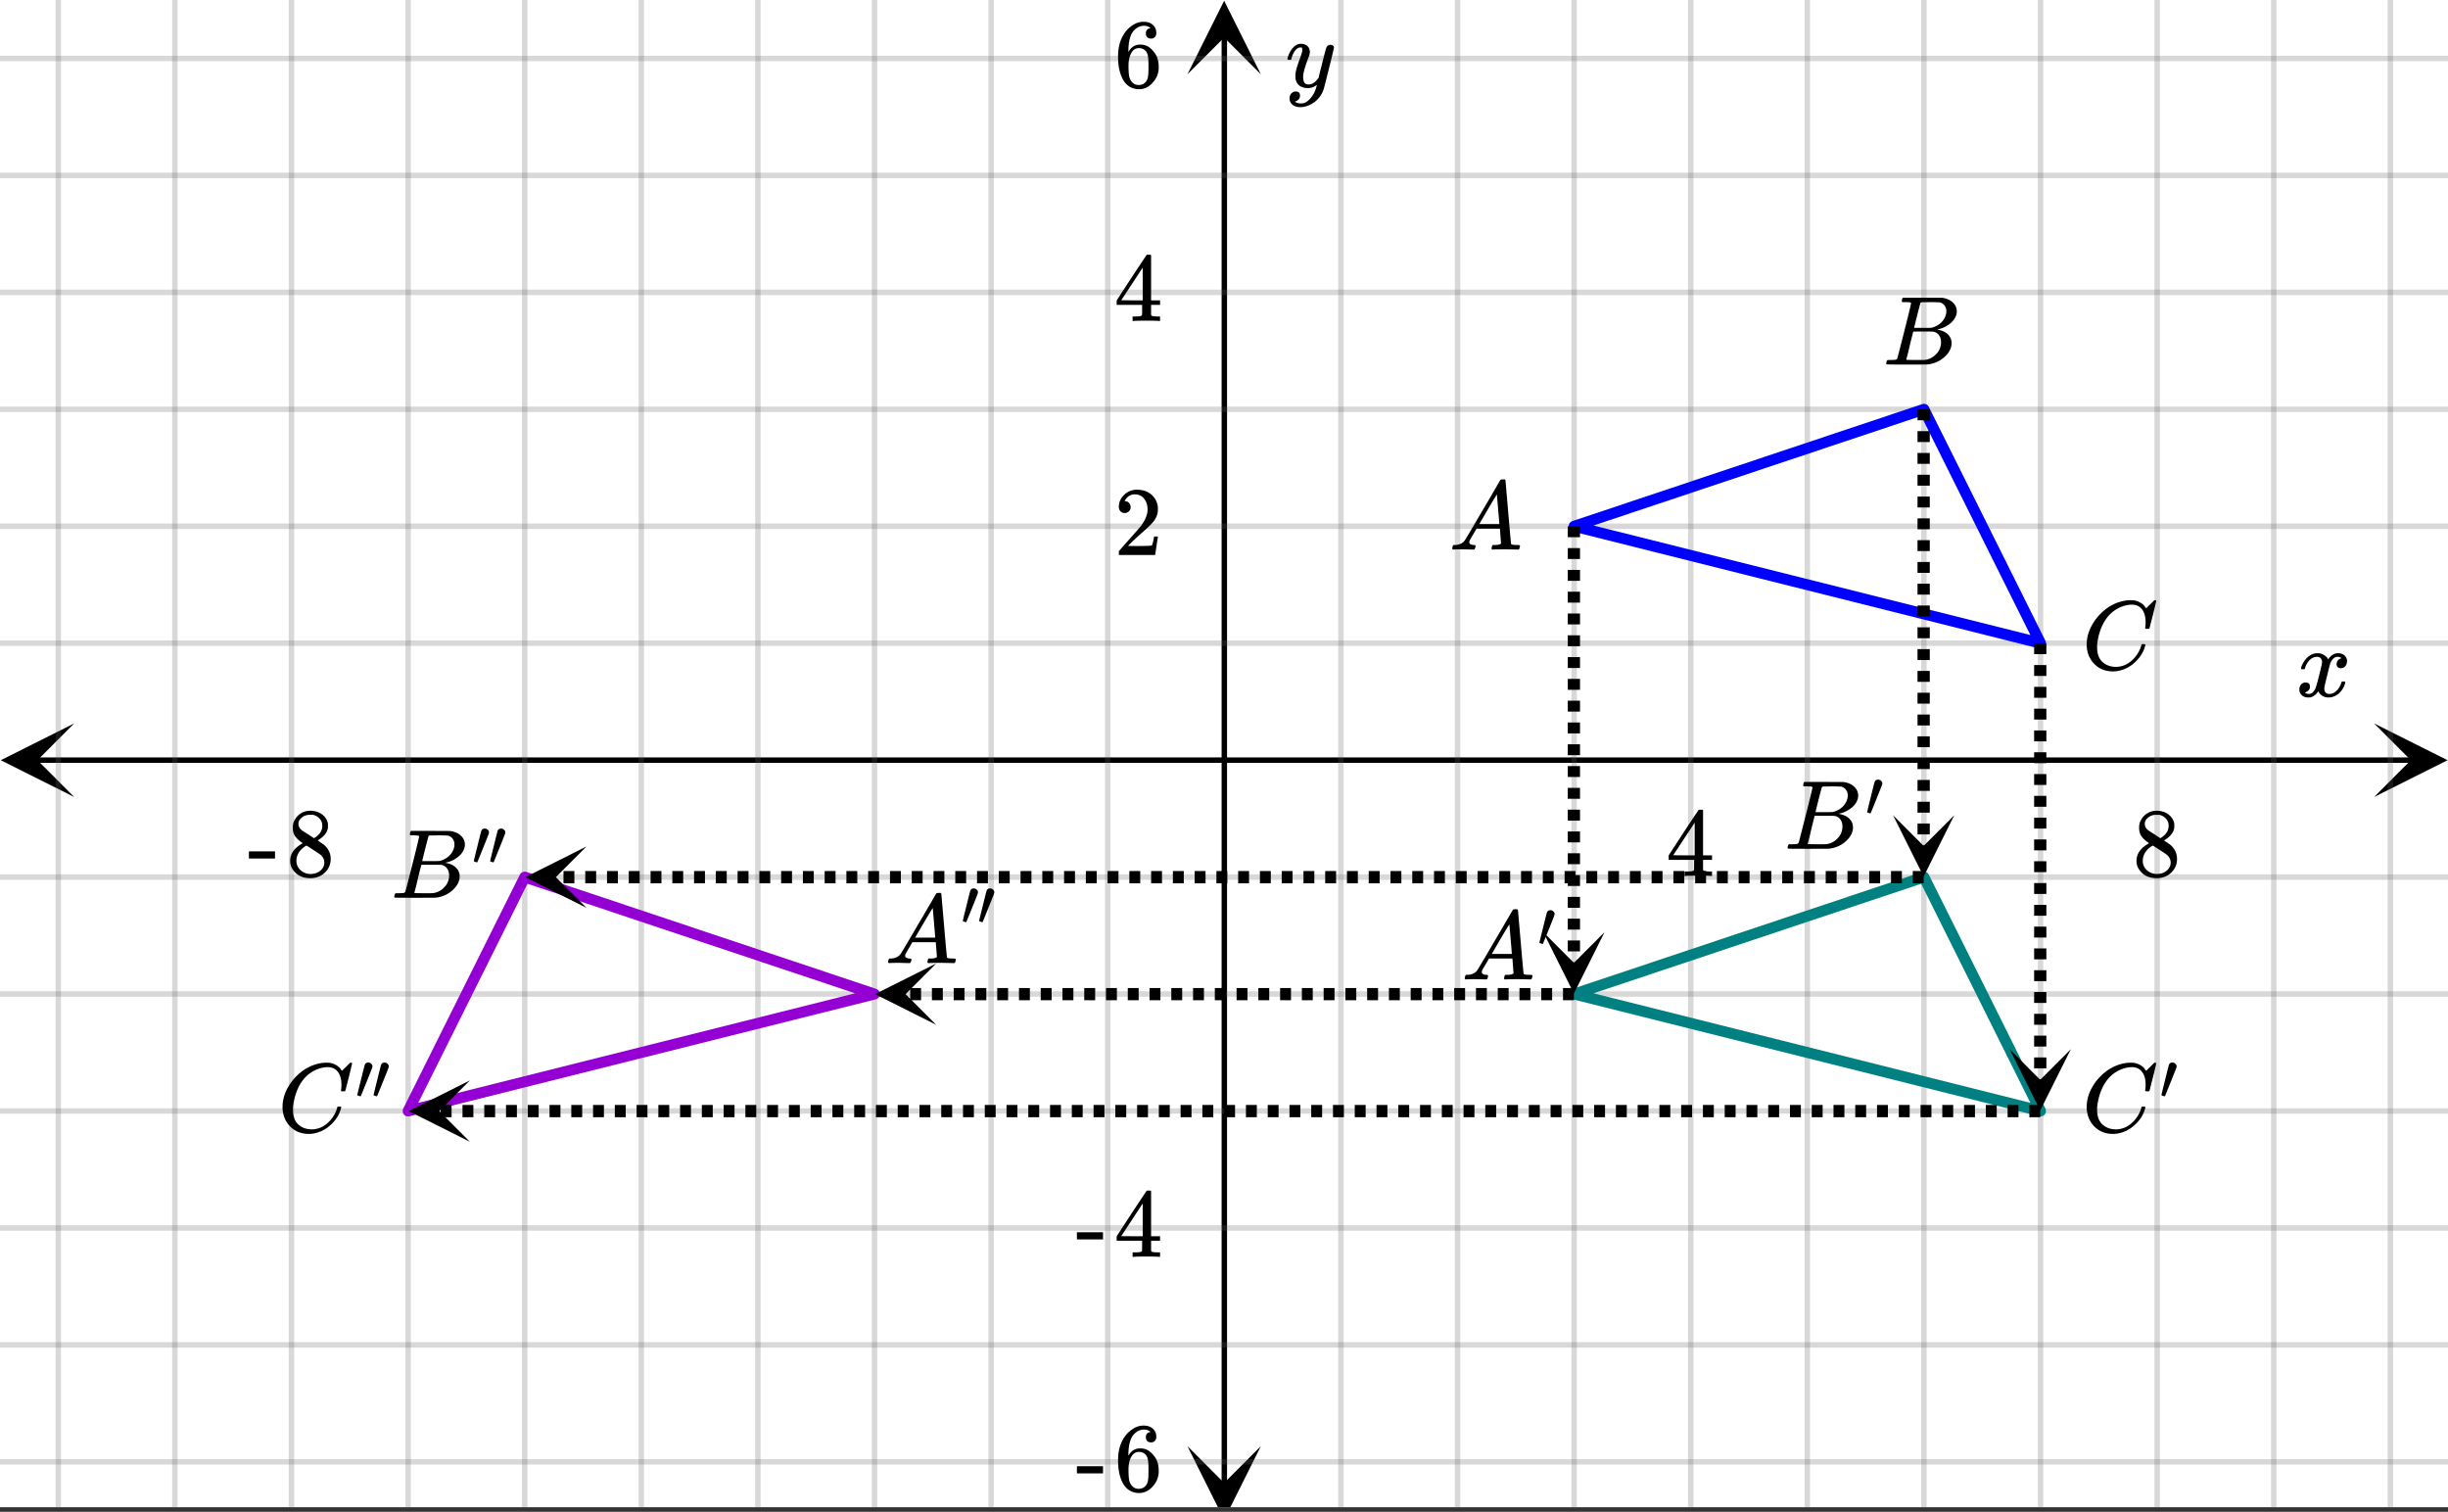 <svg xmlns="http://www.w3.org/2000/svg" xmlns:xlink="http://www.w3.org/1999/xlink" width="449.28" height="277.44" viewBox="0 0 336.96 208.08"><rect x="0" y="0" width="336.96" height="208.08" fill="#333333" stroke="none"/><defs><symbol overflow="visible" id="n"><path d="M.781-3.75C.727-3.8.703-3.848.703-3.89c.031-.25.172-.563.422-.938.414-.633.941-1.004 1.578-1.11.133-.007.235-.015.297-.015.313 0 .598.086.86.25.269.156.46.355.578.594.113-.157.187-.25.218-.282.332-.375.711-.562 1.14-.562.364 0 .661.105.891.312.227.211.344.465.344.766 0 .281-.078.516-.234.703a.776.776 0 0 1-.625.281.64.64 0 0 1-.422-.14.521.521 0 0 1-.156-.39c0-.415.222-.696.672-.845a.58.58 0 0 0-.141-.093.705.705 0 0 0-.39-.094.91.91 0 0 0-.266.031c-.336.149-.586.445-.75.89-.032.075-.164.579-.39 1.516-.231.93-.356 1.45-.376 1.563a1.827 1.827 0 0 0-.047.406c0 .211.063.383.188.516.125.125.289.187.5.187.383 0 .726-.16 1.031-.484.3-.32.508-.676.625-1.063.02-.082.04-.129.063-.14.03-.02.109-.031.234-.031.164 0 .25.039.25.109 0 .012-.012.058-.031.14-.149.563-.461 1.055-.938 1.47-.43.323-.875.484-1.344.484-.625 0-1.101-.282-1.421-.844-.262.406-.594.68-1 .812-.086.02-.2.032-.344.032-.524 0-.89-.188-1.11-.563a.953.953 0 0 1-.14-.531c0-.27.078-.5.234-.688a.798.798 0 0 1 .625-.28c.395 0 .594.187.594.562 0 .336-.164.574-.484.718a.359.359 0 0 1-.063.047l-.078.031c-.012.012-.024.016-.031.016h-.032c0 .031.063.074.188.125a.817.817 0 0 0 .36.078c.32 0 .597-.203.827-.61.102-.163.282-.75.532-1.75.05-.206.109-.437.171-.687.063-.257.11-.457.141-.593.031-.133.05-.211.063-.235a2.86 2.86 0 0 0 .078-.531.678.678 0 0 0-.188-.5.613.613 0 0 0-.484-.203c-.406 0-.762.156-1.063.469a2.562 2.562 0 0 0-.609 1.078c-.012.074-.031.12-.063.14a.752.752 0 0 1-.218.016zm0 0"/></symbol><symbol overflow="visible" id="r"><path d="M6.234-5.813c.125 0 .227.04.313.11.094.062.14.152.14.266 0 .117-.226 1.058-.671 2.828C5.578-.836 5.328.133 5.266.312a3.459 3.459 0 0 1-.688 1.22 3.641 3.641 0 0 1-1.11.874c-.491.239-.945.36-1.359.36-.687 0-1.152-.22-1.39-.657-.094-.125-.14-.304-.14-.53 0-.306.085-.544.265-.72.187-.168.379-.25.578-.25.394 0 .594.188.594.563 0 .332-.157.578-.47.734a.298.298 0 0 1-.062.032.295.295 0 0 0-.078.03c-.011.009-.023.016-.031.016L1.328 2c.031.05.129.11.297.172.133.05.273.078.422.078h.11c.155 0 .273-.012.359-.031.332-.094.648-.324.953-.688A3.69 3.69 0 0 0 4.188.25c.093-.3.14-.477.14-.531 0-.008-.012-.004-.031.015a.358.358 0 0 1-.078.047c-.336.239-.703.36-1.11.36-.46 0-.84-.106-1.14-.313-.293-.219-.48-.531-.563-.937a2.932 2.932 0 0 1-.015-.407c0-.218.007-.382.03-.5.063-.394.266-1.054.61-1.984.196-.531.297-.898.297-1.11a.838.838 0 0 0-.031-.265c-.024-.05-.074-.078-.156-.078h-.063c-.21 0-.406.094-.594.281-.293.293-.511.727-.656 1.297 0 .012-.008.027-.015.047a.188.188 0 0 1-.032.047l-.015.015c-.012.012-.028.016-.047.016h-.36C.305-3.8.281-3.836.281-3.86a.97.97 0 0 1 .047-.203c.188-.625.469-1.113.844-1.468.3-.282.617-.422.953-.422.383 0 .688.105.906.312.227.2.344.485.344.86-.023.168-.04.261-.047.281 0 .055-.07.246-.203.578-.367 1-.586 1.735-.656 2.203a1.857 1.857 0 0 0-.016.297c0 .344.05.61.156.797.114.18.313.266.594.266.207 0 .406-.051.594-.157a1.84 1.84 0 0 0 .422-.328c.093-.101.21-.242.36-.422a32.833 32.833 0 0 1 .25-1.063c.093-.35.175-.687.25-1 .343-1.35.534-2.062.577-2.124a.592.592 0 0 1 .578-.36zm0 0"/></symbol><symbol overflow="visible" id="u"><path d="M.563 0C.5-.063.469-.11.469-.14c0-.04.015-.118.047-.235.03-.113.054-.18.078-.203L.64-.625h.203c.625-.02 1.082-.242 1.375-.672.05-.05.863-1.422 2.437-4.11A452.554 452.554 0 0 0 7.046-9.5c.052-.07.095-.113.126-.125.039-.02.144-.031.312-.031h.235c.05.086.078.133.078.14l.375 4.344c.25 2.906.383 4.375.406 4.406.04.094.332.141.875.141.094 0 .16.008.203.016.04 0 .07.011.094.03a.111.111 0 0 1 .047.095.983.983 0 0 1-.047.187 1.032 1.032 0 0 1-.078.25C9.648-.016 9.594 0 9.5 0c-.168 0-.438-.004-.813-.016-.374-.007-.671-.015-.89-.015-.844 0-1.399.011-1.656.031h-.172a.365.365 0 0 1-.094-.11c0-.019.016-.1.047-.25.031-.124.055-.195.078-.218l.047-.047h.281c.477-.008.766-.082.86-.219L7.03-2.875H3.813l-.454.781c-.324.543-.492.836-.5.875a.524.524 0 0 0-.046.203c0 .23.203.36.609.391.176 0 .265.047.265.14a.583.583 0 0 1-.046.188.754.754 0 0 1-.094.25C3.523-.016 3.473 0 3.39 0c-.157 0-.403-.004-.735-.016-.336-.007-.586-.015-.75-.015C1.258-.031.848-.02.672 0zm6.39-3.5c0-.102-.058-.805-.172-2.11-.105-1.3-.164-1.956-.172-1.968L6.25-7c-.148.242-.434.719-.86 1.438L4.189-3.5H6.952zm0 0"/></symbol><symbol overflow="visible" id="v"><path d="M3.89-8.469c0-.008-.007-.02-.015-.031a.084.084 0 0 0-.047-.016.311.311 0 0 1-.062-.03.156.156 0 0 0-.079-.017c-.03-.007-.062-.015-.093-.015h-.219a.516.516 0 0 0-.125-.016h-.531c-.043-.008-.074-.039-.094-.094-.012-.019-.008-.097.016-.234.039-.164.082-.258.125-.281h1.75c2.332 0 3.562.008 3.687.015.613.094 1.098.313 1.453.657.352.344.531.746.531 1.203 0 .312-.085.617-.25.906-.199.367-.515.695-.953.984-.437.293-.89.485-1.359.579l-.14.046c.593.086 1.07.293 1.437.625.363.336.547.747.547 1.235 0 .648-.297 1.258-.89 1.828a4.026 4.026 0 0 1-2.47 1.11C6.047-.005 5.098 0 3.266 0 1.46 0 .55-.008.53-.031.488-.051.47-.086.47-.141c0-.062.008-.125.031-.187.04-.164.086-.258.14-.281a.954.954 0 0 1 .204-.016h.078c.238 0 .504-.008.797-.031.133-.031.222-.086.265-.172.02-.031.344-1.274.97-3.735.624-2.468.937-3.769.937-3.906zm4.86 1.14c0-.312-.078-.57-.234-.78a1.131 1.131 0 0 0-.625-.438c-.063-.02-.48-.035-1.25-.047-.18 0-.368.008-.563.016h-.64c-.125.012-.211.043-.25.094-.024.043-.172.609-.454 1.703-.273 1.093-.414 1.672-.421 1.734h1.093c.727 0 1.145-.004 1.25-.016.375-.07.723-.222 1.047-.453.332-.226.586-.504.766-.828.187-.332.281-.66.281-.984zm-.734 4.235c0-.394-.106-.722-.313-.984a1.208 1.208 0 0 0-.797-.453c-.054-.008-.43-.016-1.125-.016-1.062 0-1.593.008-1.593.016 0 .023-.086.351-.25.984a121.9 121.9 0 0 0-.454 1.906l-.25.938c0 .043.051.062.157.062.113 0 .476.008 1.093.016.801 0 1.235-.004 1.297-.016.582-.062 1.098-.32 1.547-.78a2.279 2.279 0 0 0 .688-1.673zm0 0"/></symbol><symbol overflow="visible" id="w"><path d="M8.781-6.484c0-.75-.168-1.336-.5-1.766-.324-.426-.793-.64-1.406-.64-.48 0-.996.117-1.547.343-.969.418-1.73 1.117-2.281 2.094-.492.867-.805 1.887-.938 3.062V-3c0 1.031.336 1.773 1.016 2.219.438.304.969.453 1.594.453.343 0 .718-.07 1.125-.219.531-.219 1.008-.57 1.437-1.062.426-.5.723-1.04.89-1.625.032-.114.056-.18.079-.204.031-.019.102-.03.219-.03.187 0 .281.038.281.109 0 .023-.012.07-.031.14-.211.805-.64 1.524-1.297 2.156C6.773-.425 6.05-.016 5.25.173a3.756 3.756 0 0 1-.953.125C3.367.297 2.594.03 1.969-.5A3.566 3.566 0 0 1 .766-2.516a3.733 3.733 0 0 1-.094-.875c0-1.082.336-2.132 1.015-3.156a7.267 7.267 0 0 1 1.5-1.64 6.098 6.098 0 0 1 1.97-1.063c.53-.164 1.015-.25 1.452-.25.32 0 .508.008.563.016.539.093.992.32 1.36.671l.109.141c.05.074.097.137.14.188.04.054.067.078.078.078.032 0 .149-.114.36-.344.062-.05.129-.113.203-.188l.219-.218a.722.722 0 0 1 .14-.14l.203-.204h.079c.124 0 .187.031.187.094 0 .031-.148.648-.438 1.844a166.04 166.04 0 0 0-.484 1.89.239.239 0 0 1-.078.094.858.858 0 0 1-.234.016h-.204a.936.936 0 0 1-.093-.094c0-.008.008-.086.031-.235.02-.175.031-.375.031-.593zm0 0"/></symbol><symbol overflow="visible" id="o"><path d="M6.234 0c-.125-.031-.71-.047-1.75-.047-1.074 0-1.671.016-1.796.047h-.126v-.625h.422c.383-.008.618-.031.704-.063a.286.286 0 0 0 .171-.14c.008-.008.016-.25.016-.719v-.672h-3.5v-.625l2.031-3.11A431.58 431.58 0 0 1 4.5-9.108c.02-.008.113-.016.281-.016h.25l.078.078v6.203h1.235v.625H5.109V-.89a.25.25 0 0 0 .079.157c.07.062.328.101.765.109h.39V0zm-2.28-2.844v-4.5L1-2.859l1.469.015zm0 0"/></symbol><symbol overflow="visible" id="p"><path d="M2.313-4.516c-.438-.289-.778-.593-1.016-.906-.242-.312-.36-.723-.36-1.234 0-.383.07-.707.22-.969.195-.406.488-.734.874-.984.383-.25.82-.375 1.313-.375.613 0 1.144.164 1.594.484.445.324.722.734.828 1.234.007.055.015.164.015.329 0 .199-.008.328-.015.39-.137.594-.547 1.11-1.235 1.547l-.156.11c.5.343.758.523.781.53.664.544 1 1.215 1 2.016 0 .73-.265 1.356-.797 1.875-.53.508-1.199.766-2 .766C2.254.297 1.441-.11.922-.922c-.23-.32-.344-.71-.344-1.172 0-.976.578-1.785 1.735-2.422zM5-6.922c0-.383-.125-.71-.375-.984a1.69 1.69 0 0 0-.922-.516h-.437c-.48 0-.883.164-1.204.485-.23.21-.343.453-.343.734 0 .387.164.695.5.922.039.043.328.23.86.562l.78.516c.008-.008.067-.047.172-.11a2.95 2.95 0 0 0 .25-.187C4.758-5.883 5-6.36 5-6.922zM1.437-2.109c0 .523.192.96.579 1.312a2.01 2.01 0 0 0 1.359.516c.363 0 .695-.07 1-.219.3-.156.531-.36.688-.61.144-.226.218-.472.218-.734 0-.383-.156-.726-.468-1.031-.075-.07-.45-.328-1.125-.766l-.407-.265C3.133-4 3.02-4.07 2.937-4.125l-.109-.063-.156.079c-.563.367-.938.812-1.125 1.343-.074.243-.11.461-.11.657zm0 0"/></symbol><symbol overflow="visible" id="q"><path d="M.14-2.406v-.985h3.594v.985zm0 0"/></symbol><symbol overflow="visible" id="s"><path d="M1.484-5.781c-.25 0-.449-.078-.593-.235a.872.872 0 0 1-.22-.609c0-.645.243-1.195.735-1.656a2.46 2.46 0 0 1 1.766-.703c.77 0 1.41.21 1.922.625.508.418.82.964.937 1.64.008.168.016.32.016.453 0 .524-.156 1.012-.469 1.47-.25.374-.758.89-1.516 1.546-.324.281-.777.695-1.359 1.234l-.781.766 1.016.016c1.414 0 2.164-.024 2.25-.079.039-.007.085-.101.14-.28.031-.095.094-.4.188-.923v-.03h.53v.03l-.374 2.47V0h-5v-.25c0-.188.008-.29.031-.313.008-.007.383-.437 1.125-1.28.977-1.095 1.61-1.813 1.89-2.157.602-.82.907-1.57.907-2.25 0-.594-.156-1.086-.469-1.484-.312-.407-.746-.61-1.297-.61-.523 0-.945.235-1.265.703-.024.032-.047.079-.078.141a.274.274 0 0 0-.047.078c0 .012.02.016.062.016a.68.68 0 0 1 .547.25.801.801 0 0 1 .219.562c0 .23-.078.422-.235.578a.76.76 0 0 1-.578.235zm0 0"/></symbol><symbol overflow="visible" id="t"><path d="M5.031-8.11c-.199-.195-.48-.304-.843-.328-.625 0-1.153.274-1.579.813-.418.586-.625 1.492-.625 2.719L2-4.86l.11-.172c.363-.54.859-.813 1.484-.813.414 0 .781.09 1.094.266a2.6 2.6 0 0 1 .64.547c.219.242.395.492.531.75.196.449.297.933.297 1.453v.234c0 .211-.027.403-.078.578-.105.532-.383 1.032-.828 1.5-.387.407-.82.66-1.297.766a2.688 2.688 0 0 1-.547.047c-.168 0-.32-.016-.453-.047-.668-.125-1.2-.484-1.594-1.078C.83-1.66.563-2.79.563-4.218c0-.97.171-1.817.515-2.548.344-.726.82-1.296 1.438-1.703a2.62 2.62 0 0 1 1.562-.515c.531 0 .953.14 1.266.421.32.282.484.665.484 1.141 0 .23-.07.414-.203.547-.125.137-.297.203-.516.203-.218 0-.398-.062-.53-.187-.126-.125-.188-.301-.188-.532 0-.406.21-.644.64-.718zm-.593 3.235a1.18 1.18 0 0 0-.97-.484c-.335 0-.605.105-.812.312C2.22-4.597 2-3.883 2-2.907c0 .794.05 1.345.156 1.657.094.273.242.5.453.688.22.187.477.28.782.28.457 0 .804-.171 1.046-.515.133-.187.22-.41.25-.672.04-.258.063-.64.063-1.14v-.422c0-.508-.023-.895-.063-1.156a1.566 1.566 0 0 0-.25-.688zm0 0"/></symbol><symbol overflow="visible" id="x"><path d="M1.781-5.031c.157 0 .29.058.407.172a.485.485 0 0 1 .171.359.547.547 0 0 1-.03.14c0 .044-.263.712-.782 2C1.023-1.065.757-.413.75-.405c-.012.011-.027.015-.047.015A.734.734 0 0 1 .5-.437C.344-.488.266-.523.266-.547c0-.039.164-.734.5-2.078.332-1.352.515-2.063.546-2.125.083-.188.239-.281.47-.281zm0 0"/></symbol><clipPath id="a"><path d="M0 0h336.96v207.441H0zm0 0"/></clipPath><clipPath id="b"><path d="M.102 99.57H10.21v10.125H.1zm0 0"/></clipPath><clipPath id="c"><path d="M326.79 99.57h10.108v10.125H326.79zm0 0"/></clipPath><clipPath id="d"><path d="M7 0h323v207.441H7zm0 0"/></clipPath><clipPath id="e"><path d="M163.445 199.04h10.11v8.401h-10.11zm0 0"/></clipPath><clipPath id="f"><path d="M163.445.102h10.11v10.125h-10.11zm0 0"/></clipPath><clipPath id="g"><path d="M0 7h336.96v195H0zm0 0"/></clipPath><clipPath id="h"><path d="M212 128.305h8.855V137H212zm0 0"/></clipPath><clipPath id="i"><path d="M260 112.21h9V121h-9zm0 0"/></clipPath><clipPath id="j"><path d="M276 144.402h9.047V153H276zm0 0"/></clipPath><clipPath id="k"><path d="M120 132h8.867v9.047H120zm0 0"/></clipPath><clipPath id="l"><path d="M72 116h8.723v8.95H72zm0 0"/></clipPath><clipPath id="m"><path d="M56 148h8.676v9.145H56zm0 0"/></clipPath></defs><g clip-path="url(#a)" fill="#fff"><path d="M0 0h337v208.941H0zm0 0"/><path d="M0 0h337v208.941H0zm0 0"/></g><path d="M6.75 139.498h436.5" transform="scale(.749 .75)" fill="none" stroke="#000"/><g clip-path="url(#b)"><path d="M10.21 99.57L.103 104.633l10.109 5.062-5.055-5.062zm0 0"/></g><g clip-path="url(#c)"><path d="M326.79 99.57l10.108 5.063-10.109 5.062 5.055-5.062zm0 0"/></g><g clip-path="url(#d)"><path d="M246.428 0v279.002M267.855 0v279.002M289.288 0v279.002M310.716 0v279.002M332.143 0v279.002M353.571 0v279.002M374.998 0v279.002M396.431 0v279.002M417.86 0v279.002M439.286 0v279.002M203.572 0v279.002M182.145 0v279.002M160.712 0v279.002M139.284 0v279.002M117.857 0v279.002M96.429 0v279.002M75.002 0v279.002M53.569 0v279.002M32.14 0v279.002M10.714 0v279.002" transform="scale(.749 .75)" fill="none" stroke-linecap="round" stroke-linejoin="round" stroke="#666" stroke-opacity=".251"/></g><path d="M225 272.252V6.75" transform="scale(.749 .75)" fill="none" stroke="#000"/><g clip-path="url(#e)"><path d="M163.445 199.04l5.055 10.128 5.055-10.129-5.055 5.066zm0 0"/></g><g clip-path="url(#f)"><path d="M163.445 10.227L168.5.102l5.055 10.125-5.055-5.063zm0 0"/></g><g clip-path="url(#g)"><path d="M0 118.037h450M0 96.575h450M0 75.113h450M0 53.652h450M0 32.19h450M0 10.728h450M0 160.96h450M0 182.422h450M0 203.883h450M0 225.345h450M0 246.807h450M0 268.268h450" transform="scale(.749 .75)" fill="none" stroke-linecap="round" stroke-linejoin="round" stroke="#666" stroke-opacity=".251"/></g><path d="M374.998 118.037l-21.427-42.924M353.57 75.113l-64.282 21.462M289.288 96.575l85.71 21.462" transform="scale(.749 .75)" fill="#d55e00" stroke-width="2" stroke-linecap="round" stroke="#00f"/><path d="M96.43 160.96l-21.428 42.923M75.002 203.883l85.71-21.461M160.712 182.422L96.43 160.96" transform="scale(.749 .75)" fill="#d55e00" stroke-width="2" stroke-linecap="round" stroke="#9400d3"/><path d="M374.998 203.883l-21.427-42.923M353.57 160.96l-64.282 21.462M289.288 182.422l85.71 21.461" transform="scale(.749 .75)" fill="#d55e00" stroke-width="2" stroke-linecap="round" stroke="teal"/><path d="M217.484 72.438v1.5h-1.683v-1.5m1.683 3v1.5h-1.683v-1.5m1.683 3.003v1.5h-1.683v-1.5m1.683 3v1.5h-1.683v-1.5m1.683 3v1.5h-1.683v-1.5m1.683 3v1.5h-1.683v-1.5m1.683 3v1.5h-1.683v-1.5m1.683 3v1.5h-1.683v-1.5m1.683 3v1.5h-1.683v-1.5m1.683 3v1.5h-1.683v-1.5m1.683 3v1.5h-1.683v-1.5m1.683 3v1.5h-1.683v-1.5m1.683 3v1.5h-1.683v-1.5m1.683 3v1.5h-1.683v-1.5m1.683 3v1.5h-1.683v-1.5m1.683 3v1.5h-1.683v-1.5m1.683 3v1.5h-1.683v-1.5m1.683 3.004v1.5h-1.683v-1.5m1.683 3v1.5h-1.683v-1.5m1.683 3v1.5h-1.683v-1.5m1.683 3v.164h-1.683v-.164"/><g clip-path="url(#h)"><path d="M220.855 128.305l-4.21 8.441-4.215-8.441 4.215 4.222zm0 0"/></g><path d="M265.629 56.34v1.5h-1.688v-1.5m1.688 3v1.504h-1.688V59.34m1.688 3.004v1.5h-1.688v-1.5m1.688 3v1.5h-1.688v-1.5m1.688 3v1.5h-1.688v-1.5m1.688 3v1.5h-1.688v-1.5m1.688 3v1.5h-1.688v-1.5m1.688 3v1.5h-1.688v-1.5m1.688 3v1.5h-1.688v-1.5m1.688 3v1.5h-1.688v-1.5m1.688 3v1.5h-1.688v-1.5m1.688 3v1.5h-1.688v-1.5m1.688 3v1.5h-1.688v-1.5m1.688 3v1.5h-1.688v-1.5m1.688 3v1.5h-1.688v-1.5m1.688 3v1.5h-1.688v-1.5m1.688 3v1.504h-1.688v-1.504m1.688 3.004v1.5h-1.688v-1.5m1.688 3v1.5h-1.688v-1.5m1.688 3v1.5h-1.688v-1.5m1.688 3v.164h-1.688v-.164"/><g clip-path="url(#i)"><path d="M269 112.21l-4.215 8.438-4.21-8.437 4.21 4.219zm0 0"/></g><path d="M281.676 88.535v1.5h-1.684v-1.5m1.684 3v1.5h-1.684v-1.5m1.684 3v1.504h-1.684v-1.504m1.684 3.004v1.5h-1.684v-1.5m1.684 3v1.5h-1.684v-1.5m1.684 3v1.5h-1.684v-1.5m1.684 3v1.5h-1.684v-1.5m1.684 3v1.5h-1.684v-1.5m1.684 3v1.5h-1.684v-1.5m1.684 3v1.5h-1.684v-1.5m1.684 3v1.5h-1.684v-1.5m1.684 3v1.5h-1.684v-1.5m1.684 3v1.5h-1.684v-1.5m1.684 3v1.5h-1.684v-1.5m1.684 3v1.5h-1.684v-1.5m1.684 3v1.5h-1.684v-1.5m1.684 3v1.5h-1.684v-1.5m1.684 3v1.504h-1.684v-1.504m1.684 3.004v1.5h-1.684v-1.5m1.684 3v1.5h-1.684v-1.5m1.684 3v.164h-1.684v-.164"/><g clip-path="url(#j)"><path d="M285.047 144.402l-4.215 8.442-4.21-8.442 4.21 4.223zm0 0"/></g><path d="M216.645 137.672h-1.5v-1.688h1.5m-2.997 1.688h-1.5v-1.688h1.5m-2.996 1.688h-1.5v-1.688h1.5m-2.996 1.688h-1.496v-1.688h1.496m-2.996 1.688h-1.496v-1.688h1.496m-2.996 1.688h-1.496v-1.688h1.496m-2.996 1.688h-1.496v-1.688h1.496m-2.992 1.688h-1.5v-1.688h1.5m-2.996 1.688h-1.5v-1.688h1.5m-2.996 1.688h-1.5v-1.688h1.5m-2.996 1.688h-1.497v-1.688h1.496m-2.996 1.688h-1.496v-1.688h1.496m-2.996 1.688H179.2v-1.688h1.496m-2.996 1.688h-1.496v-1.688h1.496m-2.996 1.688h-1.496v-1.688h1.496m-2.992 1.688h-1.5v-1.688h1.5m-2.996 1.688h-1.5v-1.688h1.5m-2.996 1.688h-1.5v-1.688h1.5m-2.996 1.688h-1.496v-1.688h1.496m-2.996 1.688h-1.497v-1.688h1.497m-2.997 1.688h-1.496v-1.688h1.496m-2.996 1.688h-1.496v-1.688h1.496m-2.992 1.688h-1.5v-1.688h1.5m-2.996 1.688h-1.5v-1.688h1.5m-2.996 1.688h-1.5v-1.688h1.5m-2.996 1.688h-1.496v-1.688h1.496m-2.996 1.688h-1.496v-1.688h1.496m-2.996 1.688h-1.496v-1.688h1.496m-2.996 1.688h-1.496v-1.688h1.496m-2.993 1.688h-1.5v-1.688h1.5m-2.996 1.688h-1.5v-1.688h1.5"/><g clip-path="url(#k)"><path d="M128.867 141.047l-8.426-4.219 8.426-4.219-4.215 4.22zm0 0"/></g><path d="M264.785 121.574h-1.496v-1.687h1.496m-2.996 1.687h-1.496v-1.687h1.496m-2.996 1.687h-1.496v-1.687h1.496m-2.992 1.687h-1.5v-1.687h1.5m-2.996 1.687h-1.5v-1.687h1.5m-2.996 1.687h-1.5v-1.687h1.5m-2.996 1.687h-1.497v-1.687h1.496m-2.996 1.687h-1.496v-1.687h1.496m-2.996 1.687h-1.496v-1.687h1.496m-2.996 1.687h-1.496v-1.687h1.496m-2.992 1.687h-1.5v-1.687h1.5m-2.996 1.687h-1.5v-1.687h1.5m-2.996 1.687h-1.5v-1.687h1.5m-2.996 1.687h-1.496v-1.687h1.496m-2.996 1.687h-1.496v-1.687h1.496m-2.996 1.687h-1.497v-1.687h1.497m-2.997 1.687h-1.496v-1.687h1.496m-2.996 1.687h-1.496v-1.687h1.496m-2.992 1.687h-1.5v-1.687h1.5m-2.996 1.687h-1.5v-1.687h1.5m-2.996 1.687h-1.5v-1.687h1.5m-2.996 1.687h-1.496v-1.687h1.496m-2.996 1.687h-1.496v-1.687h1.496m-2.996 1.687h-1.496v-1.687h1.496m-2.996 1.687h-1.496v-1.687h1.496m-2.993 1.687h-1.5v-1.687h1.5m-2.996 1.687h-1.5v-1.687h1.5m-2.996 1.687h-1.5v-1.687h1.5m-2.996 1.687h-1.496v-1.687h1.496m-2.996 1.687h-1.496v-1.687h1.496m-2.996 1.687h-1.496v-1.687h1.496m-2.996 1.687h-1.496v-1.687h1.496m-2.992 1.687h-1.5v-1.687h1.5m-2.996 1.687h-1.5v-1.687h1.5m-2.996 1.687h-1.5v-1.687h1.5m-2.997 1.687h-1.496v-1.687h1.496m-2.996 1.687h-1.496v-1.687h1.496m-2.996 1.687h-1.496v-1.687h1.496m-2.996 1.687h-1.496v-1.687h1.496m-2.992 1.687h-1.5v-1.687h1.5m-2.996 1.687h-1.5v-1.687h1.5m-2.996 1.687h-1.5v-1.687h1.5m-2.996 1.687h-1.5v-1.687h1.5m-2.996 1.687h-1.497v-1.687h1.497m-2.997 1.687h-1.496v-1.687h1.496m-2.996 1.687h-1.496v-1.687h1.496m-2.996 1.687h-1.496v-1.687h1.496m-2.992 1.687h-1.5v-1.687h1.5M121 121.574h-1.5v-1.687h1.5m-2.996 1.687h-1.5v-1.687h1.5m-2.996 1.687h-1.496v-1.687h1.496m-2.996 1.687h-1.496v-1.687h1.496m-2.996 1.687h-1.496v-1.687h1.496m-2.996 1.687h-1.497v-1.687h1.497m-2.993 1.687h-1.5v-1.687h1.5m-2.996 1.687h-1.5v-1.687h1.5m-2.996 1.687h-1.5v-1.687h1.5m-2.996 1.687h-1.496v-1.687h1.496m-2.996 1.687h-1.496v-1.687h1.496m-2.996 1.687H86.55v-1.687h1.496m-2.996 1.687h-1.496v-1.687h1.496m-2.992 1.687h-1.5v-1.687h1.5m-2.996 1.687h-1.5v-1.687h1.5"/><g clip-path="url(#l)"><path d="M80.723 124.95l-8.426-4.22 8.426-4.218-4.211 4.218zm0 0"/></g><path d="M280.832 153.77h-1.496v-1.688h1.496m-2.996 1.688h-1.496v-1.688h1.496m-2.992 1.688h-1.5v-1.688h1.5m-2.996 1.688h-1.5v-1.688h1.5m-2.996 1.688h-1.5v-1.688h1.5m-2.997 1.688h-1.496v-1.688h1.496m-2.996 1.688h-1.496v-1.688h1.496m-2.996 1.688h-1.496v-1.688h1.496m-2.996 1.688h-1.496v-1.688h1.496m-2.992 1.688h-1.5v-1.688h1.5m-2.996 1.688h-1.5v-1.688h1.5m-2.996 1.688h-1.5v-1.688h1.5m-2.996 1.688h-1.496v-1.688h1.496m-2.996 1.688h-1.496v-1.688h1.496m-2.996 1.688h-1.497v-1.688h1.497m-2.997 1.688h-1.496v-1.688h1.496m-2.992 1.688h-1.5v-1.688h1.5m-2.996 1.688h-1.5v-1.688h1.5m-2.996 1.688h-1.5v-1.688h1.5m-2.996 1.688h-1.496v-1.688h1.496m-2.996 1.688h-1.496v-1.688h1.496m-2.996 1.688h-1.496v-1.688h1.496m-2.996 1.688h-1.496v-1.688h1.496m-2.993 1.688h-1.5v-1.688h1.5m-2.996 1.688h-1.5v-1.688h1.5m-2.996 1.688h-1.5v-1.688h1.5m-2.996 1.688h-1.5v-1.688h1.5m-2.996 1.688h-1.496v-1.688h1.496m-2.996 1.688h-1.496v-1.688h1.496m-2.996 1.688h-1.496v-1.688h1.496m-2.996 1.688h-1.496v-1.688h1.496m-2.992 1.688h-1.5v-1.688h1.5m-2.996 1.688h-1.5v-1.688h1.5m-2.997 1.688h-1.5v-1.688h1.5m-2.996 1.688h-1.496v-1.688h1.496m-2.996 1.688h-1.496v-1.688h1.496m-2.996 1.688h-1.496v-1.688h1.496m-2.996 1.688H168.5v-1.688h1.496m-2.992 1.688h-1.5v-1.688h1.5m-2.996 1.688h-1.5v-1.688h1.5m-2.996 1.688h-1.5v-1.688h1.5m-2.996 1.688h-1.496v-1.688h1.496m-2.996 1.688h-1.497v-1.688h1.497m-2.997 1.688h-1.496v-1.688h1.496m-2.996 1.688h-1.496v-1.688h1.496m-2.992 1.688h-1.5v-1.688h1.5m-2.996 1.688h-1.5v-1.688h1.5m-2.996 1.688h-1.5v-1.688h1.5m-2.996 1.688h-1.496v-1.688h1.496m-2.996 1.688h-1.496v-1.688h1.496m-2.996 1.688h-1.496v-1.688h1.496m-2.996 1.688h-1.496v-1.688h1.496m-2.996 1.688h-1.497v-1.688h1.496m-2.992 1.688h-1.5v-1.688h1.5m-2.996 1.688h-1.5v-1.688h1.5m-2.996 1.688h-1.5v-1.688h1.5m-2.996 1.688h-1.496v-1.688h1.496m-2.996 1.688h-1.496v-1.688h1.496m-2.996 1.688h-1.496v-1.688h1.496m-2.996 1.688h-1.496v-1.688h1.496m-2.992 1.688h-1.5v-1.688h1.5m-2.997 1.688h-1.5v-1.688h1.5m-2.996 1.688h-1.5v-1.688h1.5m-2.996 1.688h-1.496v-1.688h1.496m-2.996 1.688h-1.496v-1.688h1.496m-2.996 1.688h-1.496v-1.688h1.496m-2.996 1.688h-1.496v-1.688h1.496m-2.992 1.688h-1.5v-1.688h1.5m-2.996 1.688h-1.5v-1.688h1.5m-2.996 1.688h-1.5v-1.688h1.5m-2.996 1.688h-1.497v-1.688h1.497m-2.997 1.688h-1.496v-1.688h1.496m-2.996 1.688h-1.496v-1.688h1.496m-2.996 1.688H60.66v-1.688h1.496"/><g clip-path="url(#m)"><path d="M64.676 157.145l-8.426-4.22 8.426-4.218-4.211 4.219zm0 0"/></g><use xlink:href="#n" x="316.031" y="95.858"/><use xlink:href="#o" x="229.312" y="120.571"/><use xlink:href="#p" x="293.506" y="120.571"/><use xlink:href="#q" x="34.121" y="120.571"/><use xlink:href="#p" x="39.363" y="120.571"/><use xlink:href="#r" x="176.925" y="11.982"/><use xlink:href="#s" x="153.335" y="76.387"/><use xlink:href="#o" x="153.335" y="44.184"/><use xlink:href="#t" x="153.335" y="11.982"/><use xlink:href="#q" x="148.093" y="172.993"/><use xlink:href="#o" x="153.335" y="172.993"/><use xlink:href="#q" x="148.093" y="205.196"/><use xlink:href="#t" x="153.335" y="205.196"/><use xlink:href="#u" x="199.427" y="75.638"/><use xlink:href="#v" x="259.162" y="50.176"/><use xlink:href="#w" x="286.555" y="92.113"/><use xlink:href="#u" x="201.147" y="134.8"/><use xlink:href="#x" x="211.631" y="130.307"/><use xlink:href="#v" x="245.589" y="116.827"/><use xlink:href="#x" x="256.74" y="112.333"/><use xlink:href="#w" x="286.555" y="155.769"/><use xlink:href="#x" x="297.25" y="151.276"/><use xlink:href="#u" x="121.776" y="132.553"/><use xlink:href="#x" x="132.261" y="127.311"/><use xlink:href="#x" x="134.507" y="127.311"/><use xlink:href="#v" x="53.803" y="123.567"/><use xlink:href="#x" x="64.954" y="119.073"/><use xlink:href="#x" x="67.201" y="119.073"/><use xlink:href="#w" x="38.217" y="155.769"/><use xlink:href="#x" x="48.912" y="151.276"/><use xlink:href="#x" x="51.158" y="151.276"/></svg>